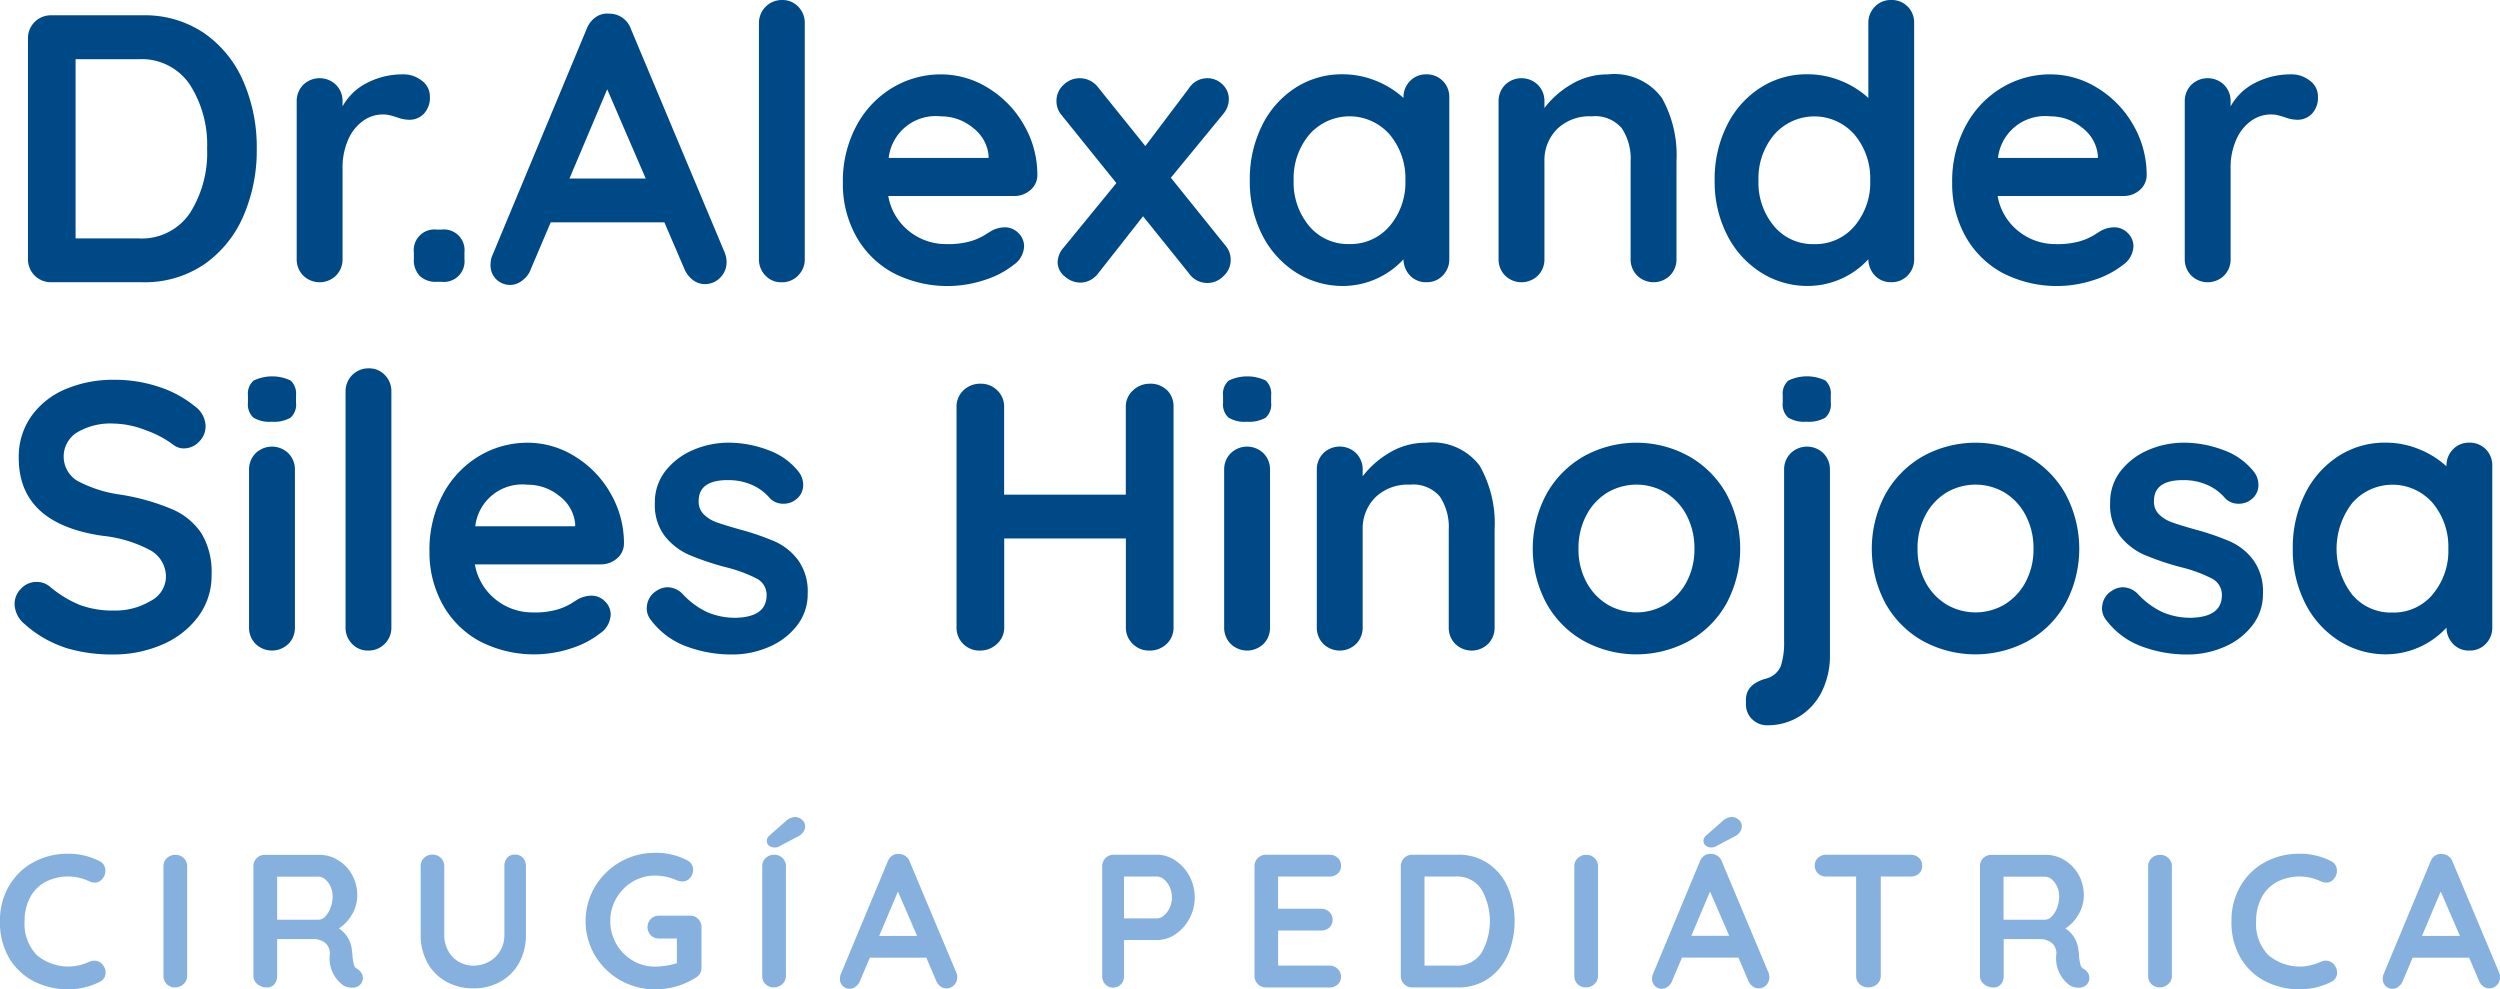 <?xml version="1.0" encoding="UTF-8"?>
<svg xmlns="http://www.w3.org/2000/svg" width="153.164" height="60.611" viewBox="0 0 153.164 60.611">
  <g id="Grupo_13771" data-name="Grupo 13771" transform="translate(-666.733 5717.986)">
    <path id="Trazado_19403" data-name="Trazado 19403" d="M93.056,10.942a6.917,6.917,0,0,1,2.406,2.944,10.066,10.066,0,0,1,.83,4.148,10.057,10.057,0,0,1-.83,4.147,6.927,6.927,0,0,1-2.406,2.945,6.5,6.5,0,0,1-3.774,1.085H83.7a1.4,1.4,0,0,1-1.425-1.425v-13.5A1.4,1.4,0,0,1,83.7,9.857h5.584a6.488,6.488,0,0,1,3.774,1.085M92.2,21.971a6.876,6.876,0,0,0,1.051-3.937A6.82,6.82,0,0,0,92.191,14.1a3.56,3.56,0,0,0-3.141-1.553H85.193v10.98h3.856A3.554,3.554,0,0,0,92.2,21.971" transform="translate(586.171 -5726.906)" fill="#004987"></path>
    <path id="Trazado_19404" data-name="Trazado 19404" d="M104.777,13.513a1.188,1.188,0,0,1,.479.934,1.449,1.449,0,0,1-.374,1.088,1.232,1.232,0,0,1-.888.362,2.311,2.311,0,0,1-.794-.164c-.047-.014-.151-.047-.315-.092a1.907,1.907,0,0,0-.525-.07,2.071,2.071,0,0,0-1.169.373,2.732,2.732,0,0,0-.923,1.133,4.175,4.175,0,0,0-.362,1.811v5.536a1.405,1.405,0,0,1-.4,1.018,1.439,1.439,0,0,1-2.01,0,1.406,1.406,0,0,1-.4-1.018V14.776a1.406,1.406,0,0,1,.4-1.018,1.439,1.439,0,0,1,2.01,0,1.405,1.405,0,0,1,.4,1.018v.3a3.536,3.536,0,0,1,1.543-1.461,4.73,4.73,0,0,1,2.149-.5,1.791,1.791,0,0,1,1.18.4" transform="translate(587.814 -5726.545)" fill="#004987"></path>
    <path id="Trazado_19405" data-name="Trazado 19405" d="M103.92,24.515a1.4,1.4,0,0,1-.362-1.04v-.4a1.266,1.266,0,0,1,1.4-1.4h.3a1.266,1.266,0,0,1,1.4,1.4v.4a1.265,1.265,0,0,1-1.4,1.4h-.3a1.408,1.408,0,0,1-1.04-.362" transform="translate(588.53 -5725.596)" fill="#004987"></path>
    <path id="Trazado_19406" data-name="Trazado 19406" d="M122.248,24.959a1.325,1.325,0,0,1-.4.993,1.275,1.275,0,0,1-.912.385,1.226,1.226,0,0,1-.759-.258,1.665,1.665,0,0,1-.525-.7l-1.215-2.827h-6.963L110.263,25.4a1.447,1.447,0,0,1-.5.689,1.189,1.189,0,0,1-1.974-.969,1.545,1.545,0,0,1,.07-.444l5.817-13.972a1.555,1.555,0,0,1,.561-.725,1.219,1.219,0,0,1,.841-.209,1.371,1.371,0,0,1,.783.244,1.387,1.387,0,0,1,.525.69L122.131,24.4a1.575,1.575,0,0,1,.117.561m-9.625-5.093h4.672L114.935,14.4Z" transform="translate(588.999 -5726.917)" fill="#004987"></path>
    <path id="Trazado_19407" data-name="Trazado 19407" d="M124.988,25.9a1.378,1.378,0,0,1-1.016.409,1.309,1.309,0,0,1-.981-.409,1.4,1.4,0,0,1-.4-1.016V10.44a1.4,1.4,0,0,1,1.425-1.425,1.313,1.313,0,0,1,.982.409,1.4,1.4,0,0,1,.4,1.016V24.879a1.382,1.382,0,0,1-.409,1.016" transform="translate(590.64 -5727)" fill="#004987"></path>
    <path id="Trazado_19408" data-name="Trazado 19408" d="M138.691,20.218a1.488,1.488,0,0,1-.981.351H130a3.524,3.524,0,0,0,1.285,2.161,3.591,3.591,0,0,0,2.266.783,4.992,4.992,0,0,0,1.5-.176,3.882,3.882,0,0,0,.853-.373q.315-.2.432-.269a1.784,1.784,0,0,1,.794-.21,1.146,1.146,0,0,1,.842.35,1.121,1.121,0,0,1,.35.818,1.458,1.458,0,0,1-.654,1.144,5.572,5.572,0,0,1-1.753.912,7.248,7.248,0,0,1-5.642-.444,5.7,5.7,0,0,1-2.254-2.254,6.561,6.561,0,0,1-.8-3.236,7.174,7.174,0,0,1,.841-3.528,5.985,5.985,0,0,1,2.219-2.326,5.748,5.748,0,0,1,2.945-.805,5.464,5.464,0,0,1,2.908.841,6.283,6.283,0,0,1,2.185,2.267,6.089,6.089,0,0,1,.818,3.084,1.2,1.2,0,0,1-.444.911m-8.668-1.985h6.122v-.164a2.417,2.417,0,0,0-.958-1.682,3.037,3.037,0,0,0-1.963-.7,2.9,2.9,0,0,0-3.2,2.548" transform="translate(591.153 -5726.545)" fill="#004987"></path>
    <path id="Trazado_19409" data-name="Trazado 19409" d="M149.674,24.448a1.334,1.334,0,0,1-.444,1.005,1.371,1.371,0,0,1-2.126-.188l-2.8-3.481-2.734,3.481a1.475,1.475,0,0,1-.5.432,1.318,1.318,0,0,1-.62.152,1.433,1.433,0,0,1-.934-.373,1.11,1.11,0,0,1-.444-.864,1.375,1.375,0,0,1,.35-.889l3.248-3.971L139.3,15.57a1.3,1.3,0,0,1-.3-.841,1.316,1.316,0,0,1,.432-.993,1.4,1.4,0,0,1,.993-.409,1.419,1.419,0,0,1,1.145.583l2.874,3.575,2.663-3.528a1.329,1.329,0,0,1,1.122-.63,1.287,1.287,0,0,1,.946.385,1.208,1.208,0,0,1,.385.875,1.4,1.4,0,0,1-.328.912l-3.224,3.925,3.365,4.182a1.3,1.3,0,0,1,.3.841" transform="translate(592.458 -5726.521)" fill="#004987"></path>
    <path id="Trazado_19410" data-name="Trazado 19410" d="M161.485,13.512a1.4,1.4,0,0,1,.4,1.029v9.883a1.4,1.4,0,0,1-.4,1.016,1.34,1.34,0,0,1-1.005.409,1.325,1.325,0,0,1-.993-.4,1.471,1.471,0,0,1-.409-1.005,5.056,5.056,0,0,1-3.668,1.635,5.339,5.339,0,0,1-2.92-.829,5.815,5.815,0,0,1-2.068-2.3,7.185,7.185,0,0,1-.759-3.343,7.345,7.345,0,0,1,.748-3.353,5.751,5.751,0,0,1,2.044-2.313,5.211,5.211,0,0,1,2.863-.83,5.411,5.411,0,0,1,2.1.409,5.557,5.557,0,0,1,1.66,1.04V14.54a1.4,1.4,0,0,1,.4-1.016,1.34,1.34,0,0,1,1-.409,1.365,1.365,0,0,1,1.005.4M158.237,22.4a4.119,4.119,0,0,0,.958-2.793,4.161,4.161,0,0,0-.958-2.8,3.269,3.269,0,0,0-4.93,0,4.161,4.161,0,0,0-.958,2.8,4.15,4.15,0,0,0,.945,2.793,3.088,3.088,0,0,0,2.465,1.11,3.12,3.12,0,0,0,2.477-1.11" transform="translate(593.64 -5726.545)" fill="#004987"></path>
    <path id="Trazado_19411" data-name="Trazado 19411" d="M173.371,14.529a7.186,7.186,0,0,1,.911,3.913v5.981a1.405,1.405,0,0,1-.4,1.018,1.439,1.439,0,0,1-2.01,0,1.4,1.4,0,0,1-.4-1.018V18.443a3.362,3.362,0,0,0-.538-2.021,2.133,2.133,0,0,0-1.845-.736,2.849,2.849,0,0,0-2.126.783,2.7,2.7,0,0,0-.771,1.974v5.981a1.4,1.4,0,0,1-.4,1.018,1.439,1.439,0,0,1-2.01,0,1.405,1.405,0,0,1-.4-1.018V14.775a1.4,1.4,0,0,1,.4-1.016,1.439,1.439,0,0,1,2.01,0,1.4,1.4,0,0,1,.4,1.016v.4a5.632,5.632,0,0,1,1.646-1.449,4.267,4.267,0,0,1,2.232-.609,3.618,3.618,0,0,1,3.295,1.414" transform="translate(595.162 -5726.545)" fill="#004987"></path>
    <path id="Trazado_19412" data-name="Trazado 19412" d="M187.123,9.412a1.391,1.391,0,0,1,.4,1.028V24.878a1.4,1.4,0,0,1-.4,1.016,1.34,1.34,0,0,1-1.005.409,1.325,1.325,0,0,1-.993-.4,1.471,1.471,0,0,1-.409-1.005,5.056,5.056,0,0,1-3.668,1.635,5.339,5.339,0,0,1-2.92-.829,5.815,5.815,0,0,1-2.068-2.3,7.184,7.184,0,0,1-.759-3.343,7.345,7.345,0,0,1,.748-3.353,5.751,5.751,0,0,1,2.044-2.313,5.211,5.211,0,0,1,2.863-.83,5.411,5.411,0,0,1,2.1.409,5.557,5.557,0,0,1,1.66,1.04V10.439a1.4,1.4,0,0,1,.4-1.016,1.336,1.336,0,0,1,1-.409,1.361,1.361,0,0,1,1.005.4m-3.248,13.446a4.119,4.119,0,0,0,.958-2.793,4.161,4.161,0,0,0-.958-2.8,3.269,3.269,0,0,0-4.93,0,4.161,4.161,0,0,0-.958,2.8,4.15,4.15,0,0,0,.945,2.793,3.088,3.088,0,0,0,2.465,1.11,3.12,3.12,0,0,0,2.477-1.11" transform="translate(596.482 -5727)" fill="#004987"></path>
    <path id="Trazado_19413" data-name="Trazado 19413" d="M199.875,20.218a1.488,1.488,0,0,1-.981.351h-7.71a3.524,3.524,0,0,0,1.285,2.161,3.591,3.591,0,0,0,2.266.783,4.992,4.992,0,0,0,1.5-.176,3.882,3.882,0,0,0,.853-.373q.315-.2.432-.269a1.784,1.784,0,0,1,.794-.21,1.142,1.142,0,0,1,.841.35,1.118,1.118,0,0,1,.351.818,1.458,1.458,0,0,1-.654,1.144,5.572,5.572,0,0,1-1.753.912,7.248,7.248,0,0,1-5.642-.444A5.7,5.7,0,0,1,189.2,23.01a6.561,6.561,0,0,1-.8-3.236,7.174,7.174,0,0,1,.841-3.528,5.985,5.985,0,0,1,2.219-2.326,5.748,5.748,0,0,1,2.945-.805,5.464,5.464,0,0,1,2.908.841,6.283,6.283,0,0,1,2.185,2.267,6.089,6.089,0,0,1,.818,3.084,1.2,1.2,0,0,1-.444.911m-8.668-1.985h6.122v-.164a2.417,2.417,0,0,0-.958-1.682,3.037,3.037,0,0,0-1.963-.7,2.9,2.9,0,0,0-3.2,2.548" transform="translate(597.934 -5726.545)" fill="#004987"></path>
    <path id="Trazado_19414" data-name="Trazado 19414" d="M208.908,13.513a1.188,1.188,0,0,1,.479.934,1.449,1.449,0,0,1-.374,1.088,1.232,1.232,0,0,1-.888.362,2.311,2.311,0,0,1-.794-.164c-.047-.014-.151-.047-.315-.092a1.907,1.907,0,0,0-.525-.07,2.071,2.071,0,0,0-1.169.373,2.731,2.731,0,0,0-.923,1.133,4.175,4.175,0,0,0-.362,1.811v5.536a1.405,1.405,0,0,1-.4,1.018,1.439,1.439,0,0,1-2.01,0,1.406,1.406,0,0,1-.4-1.018V14.776a1.406,1.406,0,0,1,.4-1.018,1.439,1.439,0,0,1,2.01,0,1.405,1.405,0,0,1,.4,1.018v.3a3.536,3.536,0,0,1,1.543-1.461,4.73,4.73,0,0,1,2.149-.5,1.791,1.791,0,0,1,1.18.4" transform="translate(599.356 -5726.545)" fill="#004987"></path>
    <path id="Trazado_19415" data-name="Trazado 19415" d="M84.621,46.362a6.911,6.911,0,0,1-2.453-1.424,1.642,1.642,0,0,1-.631-1.239,1.316,1.316,0,0,1,.4-.946,1.282,1.282,0,0,1,.958-.409,1.233,1.233,0,0,1,.794.28,6.853,6.853,0,0,0,1.822,1.121,5.7,5.7,0,0,0,2.1.352,4.192,4.192,0,0,0,2.254-.585,1.691,1.691,0,0,0,.946-1.449,1.858,1.858,0,0,0-.934-1.647,7.927,7.927,0,0,0-2.967-.9q-5.117-.748-5.117-4.767a4.3,4.3,0,0,1,.77-2.558,4.875,4.875,0,0,1,2.1-1.658,7.433,7.433,0,0,1,2.968-.573A8.5,8.5,0,0,1,90.4,30.4a6.749,6.749,0,0,1,2.162,1.169,1.562,1.562,0,0,1,.678,1.239,1.318,1.318,0,0,1-.4.945,1.265,1.265,0,0,1-.934.41,1.019,1.019,0,0,1-.631-.211,6.212,6.212,0,0,0-1.694-.9,5.626,5.626,0,0,0-1.951-.409,4.015,4.015,0,0,0-2.278.55,1.743,1.743,0,0,0,.023,2.955,7.845,7.845,0,0,0,2.6.841,13.517,13.517,0,0,1,3.213.9,4.1,4.1,0,0,1,1.811,1.5,4.594,4.594,0,0,1,.608,2.511,4.2,4.2,0,0,1-.83,2.583,5.34,5.34,0,0,1-2.207,1.705,7.412,7.412,0,0,1-2.967.6,9.753,9.753,0,0,1-2.991-.421" transform="translate(586.089 -5724.678)" fill="#004987"></path>
    <path id="Trazado_19416" data-name="Trazado 19416" d="M94.736,32.294a1.1,1.1,0,0,1-.328-.911v-.444a1.062,1.062,0,0,1,.351-.911,2.63,2.63,0,0,1,2.266,0,1.1,1.1,0,0,1,.328.911v.444a1.076,1.076,0,0,1-.34.923,2.051,2.051,0,0,1-1.156.244,1.857,1.857,0,0,1-1.121-.257M96.885,46.16a1.439,1.439,0,0,1-2.01,0,1.4,1.4,0,0,1-.4-1.016V35.5a1.4,1.4,0,0,1,.4-1.016,1.439,1.439,0,0,1,2.01,0,1.4,1.4,0,0,1,.4,1.016v9.649a1.4,1.4,0,0,1-.4,1.016" transform="translate(587.516 -5724.699)" fill="#004987"></path>
    <path id="Trazado_19417" data-name="Trazado 19417" d="M102.188,46.209a1.378,1.378,0,0,1-1.016.409,1.309,1.309,0,0,1-.981-.409,1.4,1.4,0,0,1-.4-1.016V30.754a1.4,1.4,0,0,1,1.425-1.425,1.313,1.313,0,0,1,.982.409,1.4,1.4,0,0,1,.4,1.016V45.193a1.382,1.382,0,0,1-.409,1.016" transform="translate(588.113 -5724.748)" fill="#004987"></path>
    <path id="Trazado_19418" data-name="Trazado 19418" d="M115.892,40.533a1.488,1.488,0,0,1-.981.351H107.2a3.524,3.524,0,0,0,1.285,2.161,3.591,3.591,0,0,0,2.266.783,4.992,4.992,0,0,0,1.5-.176,3.882,3.882,0,0,0,.853-.373q.315-.2.432-.269a1.784,1.784,0,0,1,.794-.21,1.142,1.142,0,0,1,.841.35,1.118,1.118,0,0,1,.351.818,1.458,1.458,0,0,1-.654,1.144,5.572,5.572,0,0,1-1.753.912,7.248,7.248,0,0,1-5.642-.444,5.7,5.7,0,0,1-2.254-2.254,6.561,6.561,0,0,1-.8-3.236,7.174,7.174,0,0,1,.841-3.528,5.985,5.985,0,0,1,2.219-2.326,5.748,5.748,0,0,1,2.945-.805,5.464,5.464,0,0,1,2.908.841,6.283,6.283,0,0,1,2.185,2.267,6.089,6.089,0,0,1,.818,3.084,1.2,1.2,0,0,1-.444.911m-8.668-1.985h6.122v-.164a2.417,2.417,0,0,0-.958-1.682,3.035,3.035,0,0,0-1.963-.7,2.9,2.9,0,0,0-3.2,2.547" transform="translate(588.626 -5724.293)" fill="#004987"></path>
    <path id="Trazado_19419" data-name="Trazado 19419" d="M116.408,43.524a1.227,1.227,0,0,1,.608-1.029,1.244,1.244,0,0,1,.678-.21,1.313,1.313,0,0,1,.934.444,4.915,4.915,0,0,0,1.461,1.074,4.339,4.339,0,0,0,1.834.351q1.821-.07,1.822-1.379a1.117,1.117,0,0,0-.619-1.029,8.816,8.816,0,0,0-1.927-.7,16.91,16.91,0,0,1-2.208-.748,3.915,3.915,0,0,1-1.472-1.134,3.134,3.134,0,0,1-.619-2.044,3.093,3.093,0,0,1,.642-1.952,4.25,4.25,0,0,1,1.682-1.284,5.451,5.451,0,0,1,2.208-.455,6.788,6.788,0,0,1,2.383.443,4.155,4.155,0,0,1,1.87,1.309,1.306,1.306,0,0,1,.3.841,1.083,1.083,0,0,1-.444.888,1.175,1.175,0,0,1-.748.258,1.134,1.134,0,0,1-.841-.328,2.993,2.993,0,0,0-1.086-.818,3.617,3.617,0,0,0-1.507-.3q-1.776,0-1.775,1.285a1.092,1.092,0,0,0,.327.829,2.217,2.217,0,0,0,.83.491c.334.118.806.261,1.413.432a15.575,15.575,0,0,1,2.1.724,3.615,3.615,0,0,1,1.425,1.145,3.278,3.278,0,0,1,.584,2.033,3.114,3.114,0,0,1-.678,2,4.285,4.285,0,0,1-1.741,1.3,5.6,5.6,0,0,1-2.184.444,7.93,7.93,0,0,1-2.875-.513,4.784,4.784,0,0,1-2.173-1.66,1.137,1.137,0,0,1-.21-.7" transform="translate(589.954 -5724.293)" fill="#004987"></path>
    <path id="Trazado_19420" data-name="Trazado 19420" d="M146.384,30.568a1.39,1.39,0,0,1,.4,1.028V45.1a1.363,1.363,0,0,1-.421,1.016,1.474,1.474,0,0,1-1.074.409,1.39,1.39,0,0,1-1.005-.409,1.362,1.362,0,0,1-.42-1.016V39.656h-7.454V45.1a1.327,1.327,0,0,1-.443,1.016,1.47,1.47,0,0,1-1.029.409,1.4,1.4,0,0,1-1.04-.409,1.378,1.378,0,0,1-.409-1.016V31.6a1.356,1.356,0,0,1,.421-1.015,1.472,1.472,0,0,1,1.074-.409,1.387,1.387,0,0,1,1,.409,1.356,1.356,0,0,1,.421,1.015v5.374h7.454V31.6a1.325,1.325,0,0,1,.443-1.015,1.47,1.47,0,0,1,1.029-.409,1.422,1.422,0,0,1,1.051.4" transform="translate(591.847 -5724.654)" fill="#004987"></path>
    <path id="Trazado_19421" data-name="Trazado 19421" d="M148.516,32.294a1.1,1.1,0,0,1-.328-.911v-.444a1.062,1.062,0,0,1,.351-.911,2.63,2.63,0,0,1,2.266,0,1.1,1.1,0,0,1,.328.911v.444a1.076,1.076,0,0,1-.34.923,2.051,2.051,0,0,1-1.156.244,1.857,1.857,0,0,1-1.121-.257m2.149,13.867a1.439,1.439,0,0,1-2.01,0,1.4,1.4,0,0,1-.4-1.016V35.5a1.4,1.4,0,0,1,.4-1.016,1.439,1.439,0,0,1,2.01,0,1.4,1.4,0,0,1,.4,1.016v9.649a1.4,1.4,0,0,1-.4,1.016" transform="translate(593.477 -5724.699)" fill="#004987"></path>
    <path id="Trazado_19422" data-name="Trazado 19422" d="M163.339,34.844a7.184,7.184,0,0,1,.911,3.914v5.981a1.4,1.4,0,0,1-.4,1.016,1.436,1.436,0,0,1-2.01,0,1.393,1.393,0,0,1-.4-1.016V38.758a3.362,3.362,0,0,0-.538-2.021A2.133,2.133,0,0,0,159.064,36a2.849,2.849,0,0,0-2.126.783,2.7,2.7,0,0,0-.771,1.974v5.981a1.4,1.4,0,0,1-.4,1.016,1.436,1.436,0,0,1-2.01,0,1.4,1.4,0,0,1-.4-1.016V35.09a1.4,1.4,0,0,1,.4-1.016,1.439,1.439,0,0,1,2.01,0,1.4,1.4,0,0,1,.4,1.016v.4a5.641,5.641,0,0,1,1.645-1.449,4.271,4.271,0,0,1,2.233-.609,3.618,3.618,0,0,1,3.295,1.414" transform="translate(594.051 -5724.293)" fill="#004987"></path>
    <path id="Trazado_19423" data-name="Trazado 19423" d="M177.136,43.279a5.942,5.942,0,0,1-2.3,2.3,6.742,6.742,0,0,1-6.436,0,5.959,5.959,0,0,1-2.291-2.3,7.106,7.106,0,0,1,0-6.706A6.052,6.052,0,0,1,168.4,34.26a6.655,6.655,0,0,1,6.436,0,6.034,6.034,0,0,1,2.3,2.313,7.106,7.106,0,0,1,0,6.706m-2.442-5.4a3.539,3.539,0,0,0-1.285-1.391,3.506,3.506,0,0,0-3.575,0,3.539,3.539,0,0,0-1.285,1.391,4.29,4.29,0,0,0-.479,2.044,4.225,4.225,0,0,0,.479,2.034,3.558,3.558,0,0,0,1.285,1.379,3.506,3.506,0,0,0,3.575,0,3.558,3.558,0,0,0,1.285-1.379,4.225,4.225,0,0,0,.479-2.034,4.29,4.29,0,0,0-.479-2.044" transform="translate(595.37 -5724.293)" fill="#004987"></path>
    <path id="Trazado_19424" data-name="Trazado 19424" d="M177.4,50.775a1.27,1.27,0,0,1-.374-.935v-.257q0-.935,1.192-1.285a1.336,1.336,0,0,0,.946-.782,4.676,4.676,0,0,0,.2-1.531V35.5a1.4,1.4,0,0,1,.4-1.016,1.438,1.438,0,0,1,2.008,0,1.4,1.4,0,0,1,.4,1.016V46.8a4.963,4.963,0,0,1-.5,2.289,3.737,3.737,0,0,1-1.379,1.52,3.665,3.665,0,0,1-1.952.537,1.269,1.269,0,0,1-.934-.373m2.2-18.481a1.1,1.1,0,0,1-.327-.911v-.444a1.061,1.061,0,0,1,.35-.911,2.632,2.632,0,0,1,2.267,0,1.1,1.1,0,0,1,.327.911v.444a1.075,1.075,0,0,1-.339.923,2.053,2.053,0,0,1-1.156.244,1.859,1.859,0,0,1-1.122-.257" transform="translate(596.673 -5724.699)" fill="#004987"></path>
    <path id="Trazado_19425" data-name="Trazado 19425" d="M195.834,43.279a5.942,5.942,0,0,1-2.3,2.3,6.742,6.742,0,0,1-6.436,0,5.959,5.959,0,0,1-2.291-2.3,7.106,7.106,0,0,1,0-6.706A6.052,6.052,0,0,1,187.1,34.26a6.655,6.655,0,0,1,6.436,0,6.034,6.034,0,0,1,2.3,2.313,7.106,7.106,0,0,1,0,6.706m-2.442-5.4a3.539,3.539,0,0,0-1.285-1.391,3.506,3.506,0,0,0-3.575,0,3.539,3.539,0,0,0-1.285,1.391,4.29,4.29,0,0,0-.479,2.044,4.225,4.225,0,0,0,.479,2.034,3.558,3.558,0,0,0,1.285,1.379,3.506,3.506,0,0,0,3.575,0,3.558,3.558,0,0,0,1.285-1.379,4.225,4.225,0,0,0,.479-2.034,4.29,4.29,0,0,0-.479-2.044" transform="translate(597.443 -5724.293)" fill="#004987"></path>
    <path id="Trazado_19426" data-name="Trazado 19426" d="M196.669,43.524a1.227,1.227,0,0,1,.608-1.029,1.244,1.244,0,0,1,.678-.21,1.315,1.315,0,0,1,.934.444,4.915,4.915,0,0,0,1.461,1.074,4.339,4.339,0,0,0,1.834.351q1.821-.07,1.822-1.379a1.117,1.117,0,0,0-.619-1.029,8.817,8.817,0,0,0-1.927-.7,16.91,16.91,0,0,1-2.208-.748,3.915,3.915,0,0,1-1.472-1.134,3.134,3.134,0,0,1-.619-2.044,3.093,3.093,0,0,1,.642-1.952,4.25,4.25,0,0,1,1.682-1.284,5.451,5.451,0,0,1,2.208-.455,6.788,6.788,0,0,1,2.383.443,4.155,4.155,0,0,1,1.87,1.309,1.306,1.306,0,0,1,.3.841,1.083,1.083,0,0,1-.444.888,1.175,1.175,0,0,1-.748.258,1.134,1.134,0,0,1-.841-.328,2.993,2.993,0,0,0-1.086-.818,3.617,3.617,0,0,0-1.507-.3q-1.776,0-1.775,1.285a1.092,1.092,0,0,0,.327.829,2.217,2.217,0,0,0,.83.491c.334.118.806.261,1.413.432a15.575,15.575,0,0,1,2.1.724,3.615,3.615,0,0,1,1.425,1.145,3.278,3.278,0,0,1,.584,2.033,3.114,3.114,0,0,1-.678,2,4.285,4.285,0,0,1-1.741,1.3,5.6,5.6,0,0,1-2.184.444,7.93,7.93,0,0,1-2.875-.513,4.784,4.784,0,0,1-2.173-1.66,1.137,1.137,0,0,1-.21-.7" transform="translate(598.851 -5724.293)" fill="#004987"></path>
    <path id="Trazado_19427" data-name="Trazado 19427" d="M219.008,33.827a1.4,1.4,0,0,1,.4,1.029v9.883a1.4,1.4,0,0,1-.4,1.016,1.341,1.341,0,0,1-1.005.409,1.325,1.325,0,0,1-.993-.4,1.471,1.471,0,0,1-.409-1.005,5.056,5.056,0,0,1-3.668,1.635,5.339,5.339,0,0,1-2.92-.829,5.8,5.8,0,0,1-2.067-2.3,7.171,7.171,0,0,1-.76-3.343,7.345,7.345,0,0,1,.748-3.353,5.752,5.752,0,0,1,2.044-2.313,5.211,5.211,0,0,1,2.863-.83,5.411,5.411,0,0,1,2.1.409,5.557,5.557,0,0,1,1.66,1.04v-.023a1.4,1.4,0,0,1,.4-1.016,1.34,1.34,0,0,1,1-.409,1.365,1.365,0,0,1,1.005.4m-3.248,8.891a4.119,4.119,0,0,0,.958-2.793,4.161,4.161,0,0,0-.958-2.8,3.269,3.269,0,0,0-4.93,0,4.589,4.589,0,0,0-.012,5.6,3.088,3.088,0,0,0,2.465,1.11,3.12,3.12,0,0,0,2.477-1.11" transform="translate(600.016 -5724.293)" fill="#004987"></path>
    <path id="Trazado_19428" data-name="Trazado 19428" d="M87.19,57.146a.779.779,0,0,1-.174.475.572.572,0,0,1-.475.245.838.838,0,0,1-.4-.106,3.034,3.034,0,0,0-2.648.076,2.327,2.327,0,0,0-.929.964,3.01,3.01,0,0,0-.325,1.423A2.748,2.748,0,0,0,82.98,62.3a2.982,2.982,0,0,0,3.165.441.929.929,0,0,1,.372-.092.64.64,0,0,1,.511.255.758.758,0,0,1,.174.477.63.63,0,0,1-.093.337.613.613,0,0,1-.267.232,4.255,4.255,0,0,1-1.928.453,4.565,4.565,0,0,1-2.091-.482A3.721,3.721,0,0,1,81.3,62.5a4.31,4.31,0,0,1-.569-2.276,4.191,4.191,0,0,1,.54-2.126,3.833,3.833,0,0,1,1.493-1.469,4.352,4.352,0,0,1,2.148-.53,4.135,4.135,0,0,1,1.916.453.623.623,0,0,1,.36.593" transform="translate(586 -5721.78)" fill="#86b0dd"></path>
    <path id="Trazado_19429" data-name="Trazado 19429" d="M90.977,64.08a.731.731,0,0,1-.511.2.7.7,0,0,1-.517-.2.682.682,0,0,1-.2-.5V56.862a.67.67,0,0,1,.209-.5.731.731,0,0,1,.534-.2.69.69,0,0,1,.5.2.675.675,0,0,1,.209.5v6.714a.658.658,0,0,1-.221.5" transform="translate(586.999 -5721.774)" fill="#86b0dd"></path>
    <path id="Trazado_19430" data-name="Trazado 19430" d="M101.327,63.389a.627.627,0,0,1,.087.314.594.594,0,0,1-.139.382.654.654,0,0,1-.534.21,1.038,1.038,0,0,1-.511-.128,2.039,2.039,0,0,1-.836-1.94.844.844,0,0,0-.273-.662,1.138,1.138,0,0,0-.783-.243H96.164v2.253a.756.756,0,0,1-.168.51.556.556,0,0,1-.448.2.9.9,0,0,1-.587-.2.624.624,0,0,1-.25-.5V56.862a.682.682,0,0,1,.2-.5.689.689,0,0,1,.505-.2h3.345a2.144,2.144,0,0,1,1.139.327,2.393,2.393,0,0,1,.854.893,2.578,2.578,0,0,1,.319,1.279,2.263,2.263,0,0,1-.313,1.132,2.5,2.5,0,0,1-.813.876,1.782,1.782,0,0,1,.8,1.371,2.054,2.054,0,0,1,.034.361,3.678,3.678,0,0,0,.093.517.381.381,0,0,0,.209.238.683.683,0,0,1,.238.243m-2.213-3.46a1.5,1.5,0,0,0,.325-.53,1.951,1.951,0,0,0,.128-.713,1.392,1.392,0,0,0-.128-.6,1.236,1.236,0,0,0-.325-.435.638.638,0,0,0-.407-.162H96.164v2.636h2.544a.579.579,0,0,0,.407-.2" transform="translate(587.549 -5721.774)" fill="#86b0dd"></path>
    <path id="Trazado_19431" data-name="Trazado 19431" d="M110.195,56.341a.713.713,0,0,1,.187.511v4.2a3.515,3.515,0,0,1-.407,1.708,2.937,2.937,0,0,1-1.139,1.162,3.31,3.31,0,0,1-1.673.418,3.345,3.345,0,0,1-1.678-.418,2.929,2.929,0,0,1-1.144-1.162,3.515,3.515,0,0,1-.407-1.708v-4.2a.674.674,0,0,1,.21-.505.732.732,0,0,1,.534-.2.7.7,0,0,1,.7.709v4.2a1.985,1.985,0,0,0,.244.993,1.7,1.7,0,0,0,.655.669,1.772,1.772,0,0,0,.889.232,1.952,1.952,0,0,0,.935-.232,1.774,1.774,0,0,0,.7-.669,1.886,1.886,0,0,0,.262-.993v-4.2a.746.746,0,0,1,.173-.511.6.6,0,0,1,.477-.2.636.636,0,0,1,.488.2" transform="translate(588.572 -5721.775)" fill="#86b0dd"></path>
    <path id="Trazado_19432" data-name="Trazado 19432" d="M119.93,60.107a.7.7,0,0,1,.2.507v2.462a.694.694,0,0,1-.361.627,4.621,4.621,0,0,1-2.5.709,4.254,4.254,0,0,1-3.67-2.085,4.14,4.14,0,0,1,0-4.192,4.254,4.254,0,0,1,3.67-2.085,4.079,4.079,0,0,1,2,.465.631.631,0,0,1,.349.568.739.739,0,0,1-.192.507.609.609,0,0,1-.47.214.946.946,0,0,1-.383-.093,3.3,3.3,0,0,0-1.3-.267,2.6,2.6,0,0,0-1.371.378,2.812,2.812,0,0,0,0,4.82,2.6,2.6,0,0,0,1.371.377,4.634,4.634,0,0,0,.7-.057,4.023,4.023,0,0,0,.65-.151V61.3h-1.091a.692.692,0,0,1-.505-.2.715.715,0,0,1,0-1,.7.7,0,0,1,.505-.2h1.9a.671.671,0,0,1,.5.2" transform="translate(589.58 -5721.786)" fill="#86b0dd"></path>
    <path id="Trazado_19433" data-name="Trazado 19433" d="M124,64.311a.731.731,0,0,1-.511.2.7.7,0,0,1-.517-.2.685.685,0,0,1-.2-.505V57.092a.679.679,0,0,1,.209-.505.736.736,0,0,1,.534-.2.694.694,0,0,1,.5.2.679.679,0,0,1,.209.505v6.713a.66.66,0,0,1-.221.505m-.819-8.485a.382.382,0,0,1-.133-.3.435.435,0,0,1,.162-.313l1-.883a.911.911,0,0,1,.57-.255.645.645,0,0,1,.418.163.5.5,0,0,1,.2.407.62.62,0,0,1-.11.342.811.811,0,0,1-.32.273l-1.162.615a.512.512,0,0,1-.267.069.52.52,0,0,1-.354-.116" transform="translate(590.659 -5722.005)" fill="#86b0dd"></path>
    <path id="Trazado_19434" data-name="Trazado 19434" d="M134.241,63.662a.655.655,0,0,1-.2.493.631.631,0,0,1-.453.192.61.61,0,0,1-.377-.128.827.827,0,0,1-.261-.35l-.6-1.405h-3.461l-.6,1.417a.7.7,0,0,1-.25.342.591.591,0,0,1-.981-.481.761.761,0,0,1,.034-.221l2.893-6.946a.76.76,0,0,1,.279-.36.611.611,0,0,1,.418-.1.693.693,0,0,1,.65.464l2.858,6.807a.778.778,0,0,1,.058.279m-4.786-2.533h2.324l-1.174-2.717Z" transform="translate(591.134 -5721.779)" fill="#86b0dd"></path>
    <path id="Trazado_19435" data-name="Trazado 19435" d="M146.006,56.507a2.614,2.614,0,0,1,.86.953,2.773,2.773,0,0,1,0,2.607,2.614,2.614,0,0,1-.86.959,2.006,2.006,0,0,1-1.126.353h-2.021v2.2a.715.715,0,0,1-.186.511.64.64,0,0,1-.489.2.614.614,0,0,1-.475-.2.716.716,0,0,1-.187-.505V56.862a.7.7,0,0,1,.709-.709h2.648a2.008,2.008,0,0,1,1.126.354m-.691,3.363a1.376,1.376,0,0,0,.349-.481,1.516,1.516,0,0,0,0-1.243,1.309,1.309,0,0,0-.349-.477.677.677,0,0,0-.435-.181h-2.021v2.568h2.021a.663.663,0,0,0,.435-.187" transform="translate(592.738 -5721.774)" fill="#86b0dd"></path>
    <path id="Trazado_19436" data-name="Trazado 19436" d="M155.023,63.151a.648.648,0,0,1,.2.471.614.614,0,0,1-.2.475.716.716,0,0,1-.5.187h-3.892a.7.7,0,0,1-.709-.709V56.862a.695.695,0,0,1,.709-.708h3.892a.71.71,0,0,1,.5.191.648.648,0,0,1,.2.493.61.61,0,0,1-.2.471.731.731,0,0,1-.51.18h-3.148v1.974H154a.711.711,0,0,1,.505.192.648.648,0,0,1,.2.493.61.61,0,0,1-.2.471.73.73,0,0,1-.511.18h-2.624v2.149h3.148a.687.687,0,0,1,.5.2" transform="translate(593.669 -5721.774)" fill="#86b0dd"></path>
    <path id="Trazado_19437" data-name="Trazado 19437" d="M163.351,56.693a3.429,3.429,0,0,1,1.2,1.464,5.35,5.35,0,0,1,0,4.123,3.426,3.426,0,0,1-1.2,1.463,3.223,3.223,0,0,1-1.875.54H158.7a.695.695,0,0,1-.709-.709V56.862a.695.695,0,0,1,.709-.709h2.776a3.223,3.223,0,0,1,1.875.54m-.423,5.482a3.91,3.91,0,0,0-.006-3.914,1.771,1.771,0,0,0-1.563-.773h-1.916v5.46h1.916a1.768,1.768,0,0,0,1.569-.773" transform="translate(594.563 -5721.774)" fill="#86b0dd"></path>
    <path id="Trazado_19438" data-name="Trazado 19438" d="M168.789,64.08a.731.731,0,0,1-.511.2.7.7,0,0,1-.517-.2.682.682,0,0,1-.2-.5V56.862a.67.67,0,0,1,.209-.5.73.73,0,0,1,.534-.2.69.69,0,0,1,.5.2.675.675,0,0,1,.209.5v6.714a.658.658,0,0,1-.221.5" transform="translate(595.624 -5721.774)" fill="#86b0dd"></path>
    <path id="Trazado_19439" data-name="Trazado 19439" d="M179.034,63.887a.659.659,0,0,1-.2.493.635.635,0,0,1-.453.192.613.613,0,0,1-.378-.128.83.83,0,0,1-.261-.349l-.6-1.406H173.68l-.6,1.417a.7.7,0,0,1-.249.342.591.591,0,0,1-.982-.481.76.76,0,0,1,.034-.221l2.893-6.946a.758.758,0,0,1,.279-.359.605.605,0,0,1,.418-.106.686.686,0,0,1,.39.122.694.694,0,0,1,.261.342l2.857,6.807a.778.778,0,0,1,.058.279m-4.786-2.533h2.324L175.4,58.638Zm.878-5.529a.382.382,0,0,1-.133-.3.431.431,0,0,1,.162-.313l1-.883a.908.908,0,0,1,.569-.255.648.648,0,0,1,.419.163.506.506,0,0,1,.2.407.613.613,0,0,1-.111.342.8.8,0,0,1-.319.273l-1.162.615a.579.579,0,0,1-.621-.047" transform="translate(596.099 -5722.005)" fill="#86b0dd"></path>
    <path id="Trazado_19440" data-name="Trazado 19440" d="M187.2,56.34a.632.632,0,0,1,.2.488.617.617,0,0,1-.2.482.73.73,0,0,1-.511.179h-1.824v6.087a.657.657,0,0,1-.22.5.778.778,0,0,1-.547.2.732.732,0,0,1-.533-.2.676.676,0,0,1-.21-.5V57.488h-1.823a.709.709,0,0,1-.51-.184.637.637,0,0,1-.2-.489.616.616,0,0,1,.2-.475.722.722,0,0,1,.505-.187h5.157a.715.715,0,0,1,.511.187" transform="translate(597.095 -5721.774)" fill="#86b0dd"></path>
    <path id="Trazado_19441" data-name="Trazado 19441" d="M196.548,63.389a.627.627,0,0,1,.087.314.594.594,0,0,1-.139.382.654.654,0,0,1-.534.21,1.038,1.038,0,0,1-.511-.128,2.039,2.039,0,0,1-.836-1.94.844.844,0,0,0-.273-.662,1.138,1.138,0,0,0-.783-.243h-2.173v2.253a.756.756,0,0,1-.168.51.556.556,0,0,1-.448.2.9.9,0,0,1-.587-.2.624.624,0,0,1-.25-.5V56.862a.682.682,0,0,1,.2-.5.689.689,0,0,1,.505-.2h3.345a2.144,2.144,0,0,1,1.139.327,2.393,2.393,0,0,1,.854.893,2.578,2.578,0,0,1,.319,1.279,2.263,2.263,0,0,1-.313,1.132,2.5,2.5,0,0,1-.813.876,1.782,1.782,0,0,1,.8,1.371,2.054,2.054,0,0,1,.034.361,3.681,3.681,0,0,0,.093.517.382.382,0,0,0,.209.238.683.683,0,0,1,.238.243m-2.213-3.46a1.5,1.5,0,0,0,.325-.53,1.95,1.95,0,0,0,.128-.713,1.392,1.392,0,0,0-.128-.6,1.235,1.235,0,0,0-.325-.435.638.638,0,0,0-.407-.162h-2.544v2.636h2.544a.579.579,0,0,0,.407-.2" transform="translate(598.104 -5721.774)" fill="#86b0dd"></path>
    <path id="Trazado_19442" data-name="Trazado 19442" d="M200.439,64.08a.731.731,0,0,1-.511.2.7.7,0,0,1-.517-.2.682.682,0,0,1-.2-.5V56.862a.671.671,0,0,1,.209-.5.731.731,0,0,1,.534-.2.69.69,0,0,1,.5.2.675.675,0,0,1,.209.5v6.714a.658.658,0,0,1-.221.5" transform="translate(599.132 -5721.774)" fill="#86b0dd"></path>
    <path id="Trazado_19443" data-name="Trazado 19443" d="M210.265,57.146a.779.779,0,0,1-.174.475.572.572,0,0,1-.475.245.838.838,0,0,1-.4-.106,3.034,3.034,0,0,0-2.648.076,2.326,2.326,0,0,0-.929.964,3.01,3.01,0,0,0-.325,1.423,2.748,2.748,0,0,0,.738,2.078,2.982,2.982,0,0,0,3.165.441.929.929,0,0,1,.372-.092.64.64,0,0,1,.511.255.758.758,0,0,1,.174.477.63.63,0,0,1-.093.337.613.613,0,0,1-.267.232,4.255,4.255,0,0,1-1.928.453,4.565,4.565,0,0,1-2.091-.482,3.721,3.721,0,0,1-1.522-1.423,4.31,4.31,0,0,1-.569-2.276,4.191,4.191,0,0,1,.54-2.126,3.833,3.833,0,0,1,1.493-1.469,4.352,4.352,0,0,1,2.148-.53,4.135,4.135,0,0,1,1.916.453.623.623,0,0,1,.36.593" transform="translate(599.642 -5721.78)" fill="#86b0dd"></path>
    <path id="Trazado_19444" data-name="Trazado 19444" d="M219.331,63.662a.655.655,0,0,1-.2.493.631.631,0,0,1-.453.192.61.61,0,0,1-.377-.128.827.827,0,0,1-.261-.35l-.6-1.405h-3.461l-.6,1.417a.7.7,0,0,1-.25.342.591.591,0,0,1-.981-.481.761.761,0,0,1,.034-.221l2.893-6.946a.761.761,0,0,1,.279-.36.611.611,0,0,1,.418-.1.693.693,0,0,1,.65.464l2.858,6.807a.778.778,0,0,1,.058.279m-4.786-2.533h2.324L215.7,58.412Z" transform="translate(600.566 -5721.779)" fill="#86b0dd"></path>
  </g>
</svg>
